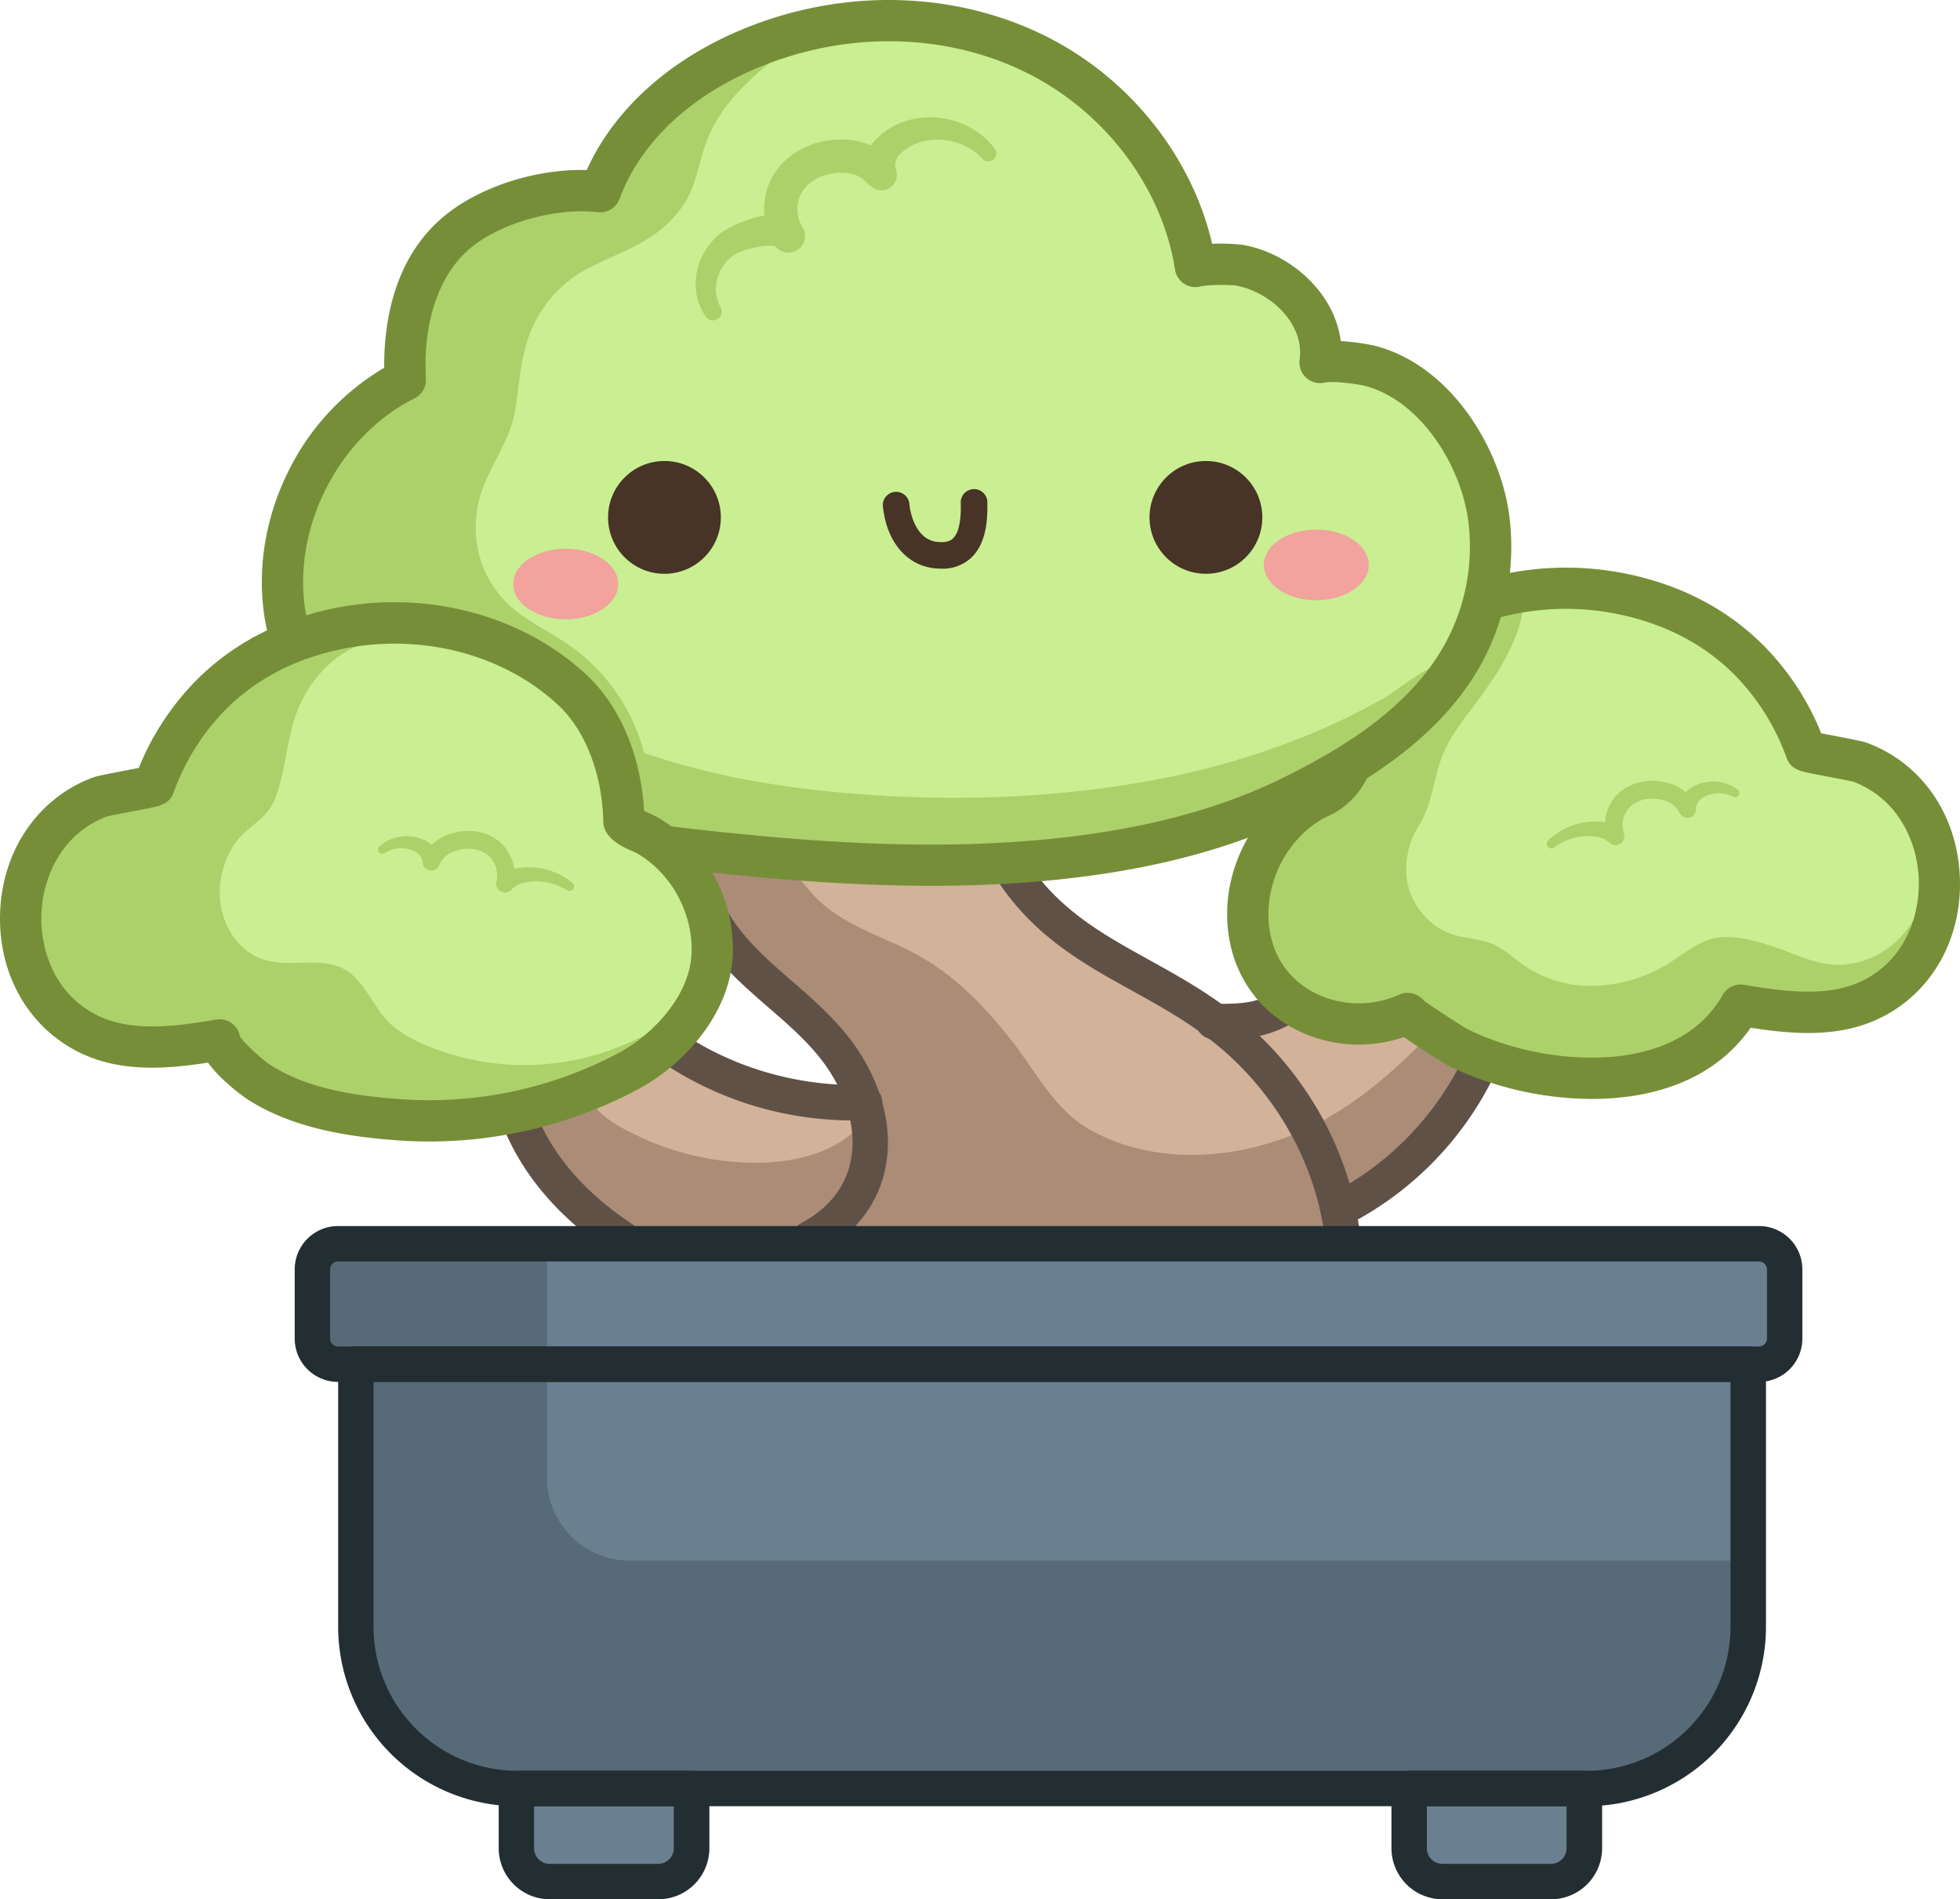 <?xml version="1.0" encoding="UTF-8" standalone="no"?>
<svg
   id="Layer_1"
   data-name="Layer 1"
   viewBox="0 0 882.028 854.627"
   version="1.1"
   sodipodi:docname="bonsai-logo-box.svg"
   width="882.028"
   height="854.627"
   inkscape:version="1.4.2 (ebf0e940, 2025-05-08)"
   xmlns:inkscape="http://www.inkscape.org/namespaces/inkscape"
   xmlns:sodipodi="http://sodipodi.sourceforge.net/DTD/sodipodi-0.dtd"
   xmlns="http://www.w3.org/2000/svg"
   xmlns:svg="http://www.w3.org/2000/svg">
  <sodipodi:namedview
     id="namedview907"
     pagecolor="#ffffff"
     bordercolor="#666666"
     borderopacity="1.0"
     inkscape:pageshadow="2"
     inkscape:pageopacity="0.0"
     inkscape:pagecheckerboard="0"
     showgrid="false"
     width="2000px"
     fit-margin-top="0"
     fit-margin-left="0"
     fit-margin-right="0"
     fit-margin-bottom="0"
     inkscape:zoom="0.16470374"
     inkscape:cx="1223.4088"
     inkscape:cy="118.3944"
     inkscape:window-width="1440"
     inkscape:window-height="770"
     inkscape:window-x="0"
     inkscape:window-y="25"
     inkscape:window-maximized="0"
     inkscape:current-layer="Layer_1"
     inkscape:showpageshadow="2"
     inkscape:deskcolor="#d1d1d1" />
  <defs
     id="defs826">
    <style
       id="style824">.cls-1{fill:#d2b299;}.cls-2{fill:#6a7f90;}.cls-3{fill:#c9ef92;}.cls-4{fill:#aa8c77;}.cls-5{fill:#acd16b;}.cls-6{fill:#576a77;}.cls-7{fill:#605147;}.cls-8{fill:#232e33;}.cls-9{fill:#778e39;}.cls-10{fill:#f2a39e;}.cls-11{fill:#473426;}</style>
  </defs>
  <path
     class="cls-1"
     d="m 602.664,542.827 c -2,3.82 3.08,9.43 -0.72,12.88 -3.42,3.11 -13,3.2 -17.44,3.74 -12.42,1.52 -25,1.37 -37.48,1.21 l -8.41,-0.11 c -27.56,-0.35 -55.31,0 -82.81,-1.28 -27.5,-1.28 -55.57,0.86 -83.1,1.35 -11.41,0.2 -22.71,1.53 -34.12,1.58 -11.68,0.06 -23.33,-0.84 -35,-1.73 -5,-0.39 -10,-0.78 -15,-1.2 -4.11,-0.35 -9.8,0.11 -13.66,-1.36 -5.74,-2.18 -11.57,-10.3 -15.68,-14.79 a 174.39,174.39 0 0 1 -27.82,-40.6 2.89,2.89 0 0 1 -0.43,-1.77 2.77,2.77 0 0 1 1.26,-1.51 c 6.56,-4.6 14.8,-5.86 22.38,-8.47 9.1,-3.14 17.31,-8.29 26.14,-12 5.95,-2.52 12.1,-6.67 18.29,-8.34 4.47,-1.21 7.78,2.51 11.56,4.77 a 132.09,132.09 0 0 0 75.69,18.36 c -8.49,-18.11 -22.13,-33.21 -35.58,-48 l -14.45,-15.91 c -11.71,-12.92 -23.86,-26.72 -27.21,-43.81 -0.32,0.06 0,0.19 -0.14,-0.11 a 9.65,9.65 0 0 1 10.65,-3.58 c 28.38,9.3 57.7,4.62 87.57,4.72 l 44.66,0.15 a 73,73 0 0 1 10.15,10.72 141.3,141.3 0 0 0 42.06,37.49 c 12.77,7.43 26.73,12.86 38.68,21.53 a 27.05,27.05 0 0 0 6.2,3.82 c 3.44,1.28 7.26,0.86 10.87,0.19 a 101.42,101.42 0 0 0 17.87,-5.58 c 5.51,-2.11 10.9,1.77 16.61,3.13 a 70,70 0 0 0 37.77,-1.48 c 1.49,-0.49 10.39,6.32 12.13,7.28 q 6.53,3.62 13.31,6.75 c 3.42,1.58 7.86,2.13 8.5,6.11 0.7,4.32 -2.9,10.17 -4.94,13.72 a 122.32,122.32 0 0 1 -56.48,50.75 3.59,3.59 0 0 0 -1.88,1.38 z"
     id="path828" />
  <path
     class="cls-2"
     d="m 786.664,618.007 a 1074.56,1074.56 0 0 1 -0.71,116.73 c -0.44,7.32 -1,14.71 -3.06,21.74 -4.29,14.41 -15,26.33 -27.62,34.42 -12.62,8.09 -27.26,12.66 -41.94,15.89 0.69,7.86 1.36,15.88 -0.54,23.54 -1.9,7.66 -4.52,14.44 -12.36,15.3 a 371.18,371.18 0 0 1 -45.83,2.14 c -5.39,-0.08 -11.14,-0.4 -15.46,-3.61 -5.51,-4.1 -7.06,-11.73 -6.77,-18.59 0.29,-6.86 2,-13.71 1.2,-20.54 -107.24,-0.55 -214,1.34 -321.22,1.52 a 66.81,66.81 0 0 1 -1.78,31 c -0.89,2.94 -2.09,6 -4.53,7.83 -2.44,1.83 -6,2.22 -9.19,2.39 q -22.38,1.2 -44.81,0.41 c -4.65,-0.16 -9.57,-0.47 -13.41,-3.1 -5,-3.44 -6.93,-10 -7.21,-16.11 -0.28,-6.11 0.66,-12.26 -0.33,-18.29 a 6.18,6.18 0 0 0 -1.38,-3.38 c -1,-1.07 -2.61,-1.36 -4.07,-1.63 -31.71,-5.85 -58.71,-32 -65.56,-63.52 -1.9,-8.71 -2.36,-17.66 -2.63,-26.57 a 600.42,600.42 0 0 1 5.19,-98.38 c 47.24,-0.15 92.51,-5.65 139.75,-5.23 q 22.77,0.2 45.54,0.45 l 33,0.35 25.53,0.3 q 62.46,0.85 124.88,3.53 c 77.73,3.34 154.13,3.46 231.47,-4.94 8.23,-0.93 23.45,-1.91 23.85,6.35 z"
     id="path830" />
  <path
     class="cls-3"
     d="m 671.954,233.077 c -5,-31.87 -27.7,-60.36 -57.65,-72.36 -6.72,-2.68 -13.6,-1.51 -19.83,2.16 a 42.74,42.74 0 0 0 -46.33,-47.25 c -2.35,0.21 -4.76,0.61 -7,0 -5.85,-1.65 -7.68,-8.83 -9,-14.76 -7.06,-31.46 -26.75,-54.92 -53,-72.43 -11.81,-7.89 -26.52,-9.92 -40,-14.52 -20,-6.84 -41.81,-8.77 -62.63,-4.58 -11.92,2.4 -23.37,6.77 -34.46,11.68 -15.52,6.88 -30.79,14.72 -43.82,25.59 -13.03,10.87 -26.35,23.8 -30.8,40.18 -12.77,-1.4 -26.49,-1.23 -38.69,3 -12.47,4.31 -17.59,10.58 -26,19.57 -15.32,16.35 -25.32,38.52 -20.84,61.38 -29.32,15.74 -51,45.63 -55.31,78.62 a 96.71,96.71 0 0 0 2.88,38.47 c 6.64,-4.54 14.23,-5.8 22,-6.46 0.72,-0.29 1.44,-0.56 2.18,-0.8 7.17,-2.37 15.38,-3.12 22.83,-3.84 12.18,-1.18 24.3,0.93 35.72,5.18 12.63,4.71 24.49,10.69 34.78,19.5 a 58.64,58.64 0 0 1 7.93,8.59 c 1.46,1.6 2.87,3.24 4.22,4.94 l 2.22,2.2 c 2.2,2.18 4.45,4.34 6.49,6.68 6,6.94 10.57,14.25 13.17,23.12 a 101.35,101.35 0 0 1 3.6,21.46 60.64,60.64 0 0 1 8.88,6.14 95.75,95.75 0 0 1 7.6,7 l 36.84,4.14 c 41.24,4.64 82,2.69 122.92,-0.37 42.53,-3.18 83.12,-10.51 122.54,-27.45 13.12,-5.63 26.07,-12.25 37.09,-21.43 9.37,-7.81 20.23,-17 28.38,-26 18.47,-20.7 27.4,-49.92 23.09,-77.35 z"
     id="path832" />
  <path
     class="cls-3"
     d="m 282.314,365.487 c -1.29,-1.93 -2.05,-4.35 -2.77,-8.59 -4.83,-28.5 -23.12,-55.35 -49.12,-68.57 -21.45,-10.91 -48.55,-9.23 -71.63,-6.22 -22.61,2.95 -46.13,12.29 -62.72,28.23 a 73,73 0 0 0 -15.65,22.7 c -1.66,3.6 -9.18,19.26 -12.65,20 -22.48,4.46 -43.54,11.1 -53.41,33.14 -7.71,17.23 -9.19,38.69 -1,56 5.25,11.13 14.45,20.55 25.87,25.11 9.85,3.92 20.58,4 31,2.67 9.82,-1.28 19.69,-6.92 29.35,-2.31 12.21,5.82 18.21,18.82 29.93,24.88 13.46,7 29,7.91 43.85,8.77 l 28.52,1.65 c 27.19,1.58 54,-10.09 78.12,-22.72 11.39,-6 20.5,-7.32 29.49,-16.52 8.99,-9.2 14.91,-21.77 14.44,-34.62 -0.55,-15 -8.73,-29.14 -18,-40.52 a 111.13,111.13 0 0 0 -15.76,-15.89 c -4,-3.25 -6.31,-4.87 -7.86,-7.19 z"
     id="path834" />
  <path
     class="cls-3"
     d="m 858.564,356.557 a 42.15,42.15 0 0 0 -10.74,-10.23 c -10.47,-6.41 -24.86,-3.76 -35.92,-9.1 a 108.85,108.85 0 0 0 -33.58,-48.58 c -14.47,-12 -35.88,-23 -55,-23.11 a 322.06,322.06 0 0 0 -52.8,3.71 c -6,18.31 -15.08,35.33 -29.09,49 a 35,35 0 0 1 -4.27,5.26 51.06,51.06 0 0 1 -6.33,5.28 26.42,26.42 0 0 1 -4.79,4.42 l -5.2,3.68 -0.55,0.41 a 3,3 0 0 1 -0.2,0.24 l -0.15,0.2 c -1.31,1.85 -2.7,3.73 -4.18,5.43 a 25.47,25.47 0 0 1 -18.19,8.91 c -0.85,0.68 -1.71,1.38 -2.55,2.08 a 16.21,16.21 0 0 1 -2.92,2.48 c -12.67,11 -23.85,24.14 -28.89,40 -6,19 0.15,38.95 14.89,52.09 a 59.29,59.29 0 0 0 25.25,13.21 c 11,2.68 24.19,-1.71 34.7,-5.12 a 72.5,72.5 0 0 0 34.25,21.61 c 8.8,2.7 18,3.91 27.13,4.82 16.22,1.61 32.85,2.26 48.57,-2 15.72,-4.26 30.58,-14.23 37.42,-29 8.55,1 17.32,0 25.87,1 a 102.76,102.76 0 0 0 14.12,1 c 19.66,-0.46 38.48,-13.36 46,-31.52 9.01,-21.84 1.71,-47.7 -12.85,-66.17 z"
     id="path836" />
  <path
     class="cls-4"
     d="m 597.644,558.507 -74,-0.24 -47.91,-0.16 -104,-0.33 c 2.23,-8.37 8.75,-14.83 12.7,-22.53 6.16,-12 5.69,-26.59 1.22,-39.31 -4.47,-12.72 -12.58,-23.82 -21.37,-34 -21.15,-24.61 -47.89,-47.31 -54.82,-79 -0.05,-0.22 25.57,2.57 27.75,2.6 8.06,0.1 12.79,0.4 19.21,6.54 4.2,4 7.62,8.78 11.79,12.83 12.51,12.18 30.36,16.75 45.58,25.3 16.46,9.24 29.65,23.1 41.25,37.78 11.16,14.11 19.17,31.11 35.34,40.28 32.29,18.33 75.08,13 106.41,-4.85 17.65,-10 33,-23.69 47,-38.43 a 5,5 0 0 1 2.81,-1.85 4.71,4.71 0 0 1 2.51,0.65 50.13,50.13 0 0 1 12.56,8.68 c 1.48,1.4 2.95,3 3.27,5 a 9.9,9.9 0 0 1 -1,5 103.36,103.36 0 0 1 -42.3,50.17 c -4.17,2.52 -10.29,4.33 -14,7.44 -6.14,5.25 0.02,18.46 -10,18.43 z"
     id="path838" />
  <path
     class="cls-5"
     d="m 151.424,281.327 c 0.72,-0.29 1.44,-0.56 2.18,-0.8 7.17,-2.37 15.38,-3.12 22.83,-3.84 a 76.2,76.2 0 0 1 25.22,2 c 25.5,6.17 48.49,25.27 64.41,45.54 5.61,7.14 10.6,14.85 17.18,21.1 1.37,1.3 3.31,2.62 5,1.77 a 3.5,3.5 0 0 0 1.55,-1.83 c 1,-2.36 0.45,-5.05 -0.21,-7.52 a 85.58,85.58 0 0 0 -33.39,-47.42 c -7.83,-5.45 -16.57,-9.57 -24.06,-15.5 -14.35,-11.34 -20.56,-29.13 -17.12,-47.22 3,-15.74 14.64,-27.8 17,-44 1.69,-11.47 2.41,-23.27 6.65,-34.06 a 55.61,55.61 0 0 1 26.37,-29 c 16.54,-8.39 30.92,-11.91 42.21,-27.87 6.3,-8.91 7.13,-20.06 11.1,-30 7.14,-17.81 21.61,-29.32 36.09,-41 -2,-2 -5.28,-1.42 -8,-0.67 a 157.09,157.09 0 0 0 -20.57,7.09 c -5.72,2.46 -11.06,7.69 -15.93,11.63 a 170.13,170.13 0 0 0 -30.56,31.45 c -3.13,4.29 -6.24,8.89 -10.94,11.36 -2.87,1.5 -6.11,2.08 -9.28,2.68 a 349.54,349.54 0 0 0 -34.08,8.29 c -8.07,2.41 -16.26,5.21 -22.79,10.54 -5.46,4.46 -9.45,10.46 -12.93,16.59 -6.67,11.76 -11.86,24.8 -11.82,38.32 0,3 0.23,6.25 -1.32,8.84 a 15.8,15.8 0 0 1 -4.61,4.26 c -25,18 -39.74,48.44 -41.76,79.21 a 137.87,137.87 0 0 0 2,35.1 c 6.06,-3.37 12.77,-4.42 19.58,-5.04 z"
     id="path840" />
  <path
     class="cls-5"
     d="m 650.214,299.267 c -2.95,-3.46 -22.72,12.13 -26.58,14.35 a 298.16,298.16 0 0 1 -33.85,16.64 352.86,352.86 0 0 1 -71.25,20.86 c -45.31,8.39 -92.68,9.72 -138.55,5.66 -36.3,-3.22 -71.82,-9.86 -105.32,-23.77 a 55.57,55.57 0 0 1 6.32,13.93 101.35,101.35 0 0 1 3.6,21.46 60.64,60.64 0 0 1 8.88,6.14 90.34,90.34 0 0 1 11.36,11.07 q 5.93,0.38 11.87,0.44 c 9.42,0.1 18.83,-0.4 28.25,-0.35 30,0.14 60,5.72 89.8,2.95 19.54,-1.82 39.12,-3.33 58.61,-5.58 17.89,-2.07 40.18,-2.77 56.68,-10.34 30.58,-14 63.52,-23.15 88.44,-47.33 6,-5.8 11.56,-12.73 12.7,-21 0.25,-1.77 0.25,-3.76 -0.96,-5.13 z"
     id="path842" />
  <path
     class="cls-5"
     d="m 302.424,461.567 c -7.68,1.9 -14.74,5.66 -22,8.72 a 114.79,114.79 0 0 1 -72.08,5.57 c -10.84,-2.77 -24,-7.36 -32.46,-15 -8.46,-7.64 -12,-21.24 -23,-25.7 -11.61,-4.67 -25.12,1 -37,-4.43 -10.73,-5 -17,-17.12 -17,-28.94 0,-9 3.48,-19.55 10,-26 5.69,-5.66 11.78,-8.39 14.93,-16.5 4.51,-11.63 5,-24.35 8.88,-36.16 a 55.52,55.52 0 0 1 17,-25.65 c 8,-6.59 18.44,-10.48 28.82,-9.94 -26.77,-7.11 -56.08,-1.44 -76.34,17.45 -11.2,10.45 -19.25,23.79 -26.59,37.23 -1.75,3.2 -3.59,6.55 -6.64,8.55 -2.49,1.63 -5.5,2.19 -8.4,2.85 -20.87,4.79 -40.37,17.9 -49.87,37.08 -9.5,19.18 -7.35,44.4 7.53,59.79 8.69,9 20.78,14.09 33.05,16.47 12.27,2.38 24.88,2.26 37.38,2.18 3.41,0 6.93,0 10.06,1.32 a 27.31,27.31 0 0 1 6.18,4.2 146.79,146.79 0 0 0 101.16,32 c 36.1,-2.53 71.58,-18.73 96.39,-45.09 z"
     id="path844" />
  <path
     class="cls-4"
     d="m 340.894,523.217 c 17.71,-0.13 36.71,-4.94 47.91,-18.67 a 2.89,2.89 0 0 1 1.3,-1.08 c 1.35,-0.4 2.37,1.22 2.75,2.58 3,10.7 -0.78,22.13 -5.89,32 -4.21,8.11 -9.86,16.15 -18.31,19.62 -4.63,1.9 -9.72,2.27 -14.71,2.61 -21.77,1.51 -43.59,3 -65.37,1.92 -5,-0.25 -10.18,-0.67 -14.79,-2.71 -5.16,-2.28 -9.24,-6.4 -13.14,-10.48 -10.22,-10.68 -20.48,-22.22 -24.77,-36.4 -0.78,-2.54 -1.32,-5.41 -0.11,-7.78 a 10.91,10.91 0 0 1 3.48,-3.58 80.92,80.92 0 0 1 8.75,-5.63 c 7.22,-4 13.55,-5.17 18.82,1.43 5.27,6.6 12.78,10.56 20.54,14.24 a 123.48,123.48 0 0 0 53.54,11.93 z"
     id="path846" />
  <path
     class="cls-5"
     d="m 869.834,404.097 c -0.14,-2 -0.27,-6.61 -2.21,-6.25 -2.18,10 -7.18,19.41 -14.79,26.2 -7.61,6.79 -17.88,10.75 -28,10 -8.63,-0.66 -16.62,-4.53 -24.78,-7.4 -8.16,-2.87 -19.29,-6.11 -27.85,-4.6 -8.56,1.51 -16.77,9.15 -24.27,13.19 a 67.27,67.27 0 0 1 -33.36,8.38 53.38,53.38 0 0 1 -26.83,-7.92 c -5.38,-3.38 -9.56,-8 -15.44,-10.64 -5.17,-2.33 -11.19,-2.7 -16.5,-4 -10.06,-2.42 -18,-10.4 -21.35,-19.9 -3.26,-9.2 -1.41,-21 3.79,-29.18 6,-9.37 6.54,-19.47 10.06,-29.79 3.3,-9.69 9.86,-17.85 16,-26 9.15,-12.19 17.8,-25.34 20.83,-40.28 a 6.32,6.32 0 0 0 -0.09,-3.92 c -1.34,-2.85 -7.58,-1.38 -9.73,-0.45 -3.59,1.57 -6,5 -8.15,8.22 q -6.65,9.93 -13.06,20 -3.32,5.19 -6.56,10.41 c -1.85,3 -4.22,5.35 -6.11,8.13 a 35,35 0 0 1 -4.27,5.26 51.06,51.06 0 0 1 -6.33,5.28 26.42,26.42 0 0 1 -4.79,4.42 l -5.2,3.68 -0.55,0.41 a 3,3 0 0 1 -0.2,0.24 l -0.15,0.2 c -1.31,1.85 -2.7,3.73 -4.18,5.43 a 25.5,25.5 0 0 1 -18.59,8.94 v 0 a 48.11,48.11 0 0 1 -6.3,8.59 c -4.78,5.16 -10.81,9.06 -15.49,14.31 -8.94,10 -12.11,24.18 -11.51,37.61 0.45,10 2.89,20.11 8.58,28.34 10.52,15.22 31.1,21.5 49.28,18 2.84,-0.54 5.72,-1.29 8.58,-0.88 a 22.31,22.31 0 0 1 7.36,3 c 29.76,16.33 63.49,28.36 97.19,24.3 a 61.24,61.24 0 0 0 18.48,-4.8 c 12,-5.57 20.76,-16.31 29,-26.7 a 109.16,109.16 0 0 0 41.22,2.91 67.5,67.5 0 0 0 12.22,-2.51 c 20.75,-6.68 35.55,-28.5 34.05,-50.23 z"
     id="path848" />
  <path
     class="cls-5"
     d="m 670.274,269.917 a 148.44,148.44 0 0 1 -6,15.3 113.32,113.32 0 0 1 17.49,-13.26 c 5.86,-3.75 1.51,-3.21 -2.65,-3 a 86.51,86.51 0 0 0 -8.84,0.96 z"
     id="path850" />
  <rect
     class="cls-2"
     x="140.584"
     y="558.497"
     width="662.55"
     height="52.54"
     rx="12.41"
     id="rect852" />
  <path
     class="cls-6"
     d="m 283.294,702.247 a 37.25,37.25 0 0 1 -37.14,-37.14 v -105.44 c -31.1,0 -65.42,-4.16 -96,1.08 a 12.38,12.38 0 0 0 -4.2,1.25 c -3.17,1.85 -4,6 -4.39,9.62 a 99.07,99.07 0 0 0 1.86,30.91 c 0.52,2.35 1.24,4.86 3.15,6.32 2.28,1.73 5.44,1.41 8.24,2 11.45,2.3 5.28,65.43 5.28,76.67 v 44.55 a 73,73 0 0 0 72.75,72.75 h 481.11 c 64.05,0 72.6,-62.65 72.75,-102.55 z"
     id="path854" />
  <path
     class="cls-7"
     d="m 363.904,565.597 a 8,8 0 0 1 -3.74,-15 c 11.41,-6 18.77,-14.46 21.89,-25 3.51,-11.94 1.23,-26 -6.43,-39.71 -7.26,-12.97 -18.2,-22.5 -29.83,-32.56 -14.71,-12.79 -29.92,-26 -37.61,-46.86 a 8,8 0 1 1 14.94,-5.51 c 6.3,16.98 19.3,28.37 33.12,40.37 12.12,10.54 24.66,21.43 33.27,36.79 9.77,17.44 12.55,35.91 7.81,52 -4.31,14.63 -14.58,26.59 -29.71,34.6 a 7.88,7.88 0 0 1 -3.71,0.88 z"
     id="path856" />
  <path
     class="cls-7"
     d="m 604.054,563.547 a 8,8 0 0 1 -7.89,-7 c -3.66,-28.61 -17.34,-56 -38.51,-77.27 -15.17,-15.21 -32.08,-24.57 -48.43,-33.62 -22,-12.16 -44.67,-24.73 -61.31,-50.89 a 8,8 0 1 1 13.43,-8.44 c 14.47,22.74 34.44,33.79 55.59,45.5 17.32,9.59 35.23,19.5 52,36.3 23.64,23.7 38.93,54.42 43,86.5 a 8,8 0 0 1 -6.89,8.91 8.72,8.72 0 0 1 -0.99,0.01 z"
     id="path858" />
  <path
     class="cls-7"
     d="m 602.154,552.427 a 8,8 0 0 1 -3.55,-15.1 c 26.59,-13.22 49,-36.71 61.42,-64.43 a 8,8 0 1 1 14.53,6.52 148.48,148.48 0 0 1 -68.86,72.17 7.82,7.82 0 0 1 -3.54,0.84 z"
     id="path860" />
  <path
     class="cls-7"
     d="m 549.424,467.607 h -2.6 a 8,8 0 1 1 0.19,-15.92 c 13.52,0.17 19.93,-0.8 29,-6.54 a 8,8 0 1 1 8.5,13.46 c -11.73,7.42 -20.96,9 -35.09,9 z"
     id="path862" />
  <path
     class="cls-7"
     d="m 280.494,565.697 a 7.91,7.91 0 0 1 -4.37,-1.31 c -25.39,-16.69 -42.63,-37.34 -51.24,-61.38 a 8,8 0 1 1 15,-5.37 c 7.42,20.71 22.56,38.69 45,53.44 a 8,8 0 0 1 -4.38,14.62 z"
     id="path864" />
  <path
     class="cls-7"
     d="m 383.994,504.157 a 153.55,153.55 0 0 1 -88.82,-28.08 8,8 0 0 1 9.25,-13 c 23.54,16.79 54,25.93 83.62,25.06 a 8,8 0 1 1 0.47,15.92 c -1.51,0.08 -3.02,0.1 -4.52,0.1 z"
     id="path866" />
  <path
     class="cls-8"
     d="m 791.604,621.827 h -639.5 a 19.5,19.5 0 0 1 -19.48,-19.5 v -31.14 a 19.5,19.5 0 0 1 19.48,-19.49 h 639.5 a 19.5,19.5 0 0 1 19.48,19.49 v 31.14 a 19.5,19.5 0 0 1 -19.48,19.5 z m -639.5,-54.2 a 3.61,3.61 0 0 0 -3.56,3.56 v 31.14 a 3.61,3.61 0 0 0 3.56,3.56 h 639.5 a 3.61,3.61 0 0 0 3.56,-3.56 v -31.14 a 3.61,3.61 0 0 0 -3.56,-3.56 z"
     id="path868" />
  <path
     class="cls-8"
     d="m 713.954,812.767 h -481.07 a 80.81,80.81 0 0 1 -80.71,-80.72 v -118.19 a 8,8 0 0 1 8,-8 h 626.54 a 8,8 0 0 1 8,8 v 118.19 a 80.81,80.81 0 0 1 -80.76,80.72 z m -545.86,-190.94 v 110.22 a 64.86,64.86 0 0 0 64.79,64.79 h 481.07 a 64.87,64.87 0 0 0 64.8,-64.79 v -110.22 z"
     id="path870" />
  <path
     class="cls-8"
     d="m 296.214,854.627 h -48.87 a 23,23 0 0 1 -22.92,-22.93 v -26.9 a 8,8 0 0 1 8,-8 h 78.81 a 8,8 0 0 1 8,8 v 26.9 a 23,23 0 0 1 -23.02,22.93 z m -55.87,-41.86 v 18.93 a 7,7 0 0 0 7,7 h 48.87 a 7,7 0 0 0 7,-7 v -18.93 z"
     id="path872" />
  <path
     class="cls-8"
     d="m 697.974,854.627 h -48.86 a 23,23 0 0 1 -22.94,-22.93 v -26.9 a 8,8 0 0 1 8,-8 h 78.8 a 8,8 0 0 1 8,8 v 26.9 a 23,23 0 0 1 -23,22.93 z m -55.87,-41.86 v 18.93 a 7,7 0 0 0 7,7 h 48.86 a 7,7 0 0 0 7,-7 v -18.93 z"
     id="path874" />
  <path
     class="cls-9"
     d="m 679.244,232.397 c -3.85,-30.72 -26.4,-68.09 -60.58,-76.82 a 99.4,99.4 0 0 0 -15.31,-2.11 c -2.79,-22.18 -23.16,-39.65 -44.12,-43.3 a 86,86 0 0 0 -13.76,-0.46 c -8.91,-38.51 -36.17,-73.38 -72.81,-92.38 -37.36,-19.4 -83,-22.67 -125.33,-9 -39.45,12.78 -69.41,37.41 -83.3,68.18 -21.53,-0.58 -45.57,6.65 -61.77,18.87 -25.19,19 -29.54,50 -29.36,70.11 a 110.81,110.81 0 0 0 -42.71,45.72 c -10.81,21.25 -14.71,45.19 -11,67.42 a 109.52,109.52 0 0 0 3,12.87 25,25 0 0 1 4.24,-2 l 1.44,-0.5 c 0.47,-0.37 0.94,-0.73 1.43,-1.06 a 32.63,32.63 0 0 1 9.9,-4.57 c -0.65,-2.53 -1.21,-5.12 -1.66,-7.8 -6.34,-37.77 14.72,-79.18 49,-96.3 a 9.3,9.3 0 0 0 5.12,-8.81 c -1.45,-26.72 6.5,-48.67 21.81,-60.23 12.25,-9.24 31.63,-15.14 48.46,-15.14 a 64.16,64.16 0 0 1 7.15,0.38 9.28,9.28 0 0 0 9.74,-6 c 10.46,-28.41 37.52,-51.53 74.25,-63.43 37.6,-12.19 78.08,-9.36 111,7.77 34.25,17.79 59.05,51.33 64.71,87.53 a 9.28,9.28 0 0 0 11.21,7.63 c 5,-1.12 14.18,-0.72 16.11,-0.48 15.42,2.74 31,17.08 28.75,33.36 a 9.29,9.29 0 0 0 11.18,10.34 c 4.09,-0.9 15.1,0.66 18,1.4 25.27,6.46 43.61,36.15 46.75,61.13 a 90.91,90.91 0 0 1 -14.31,61.31 c -16.86,25.59 -45.05,41.93 -67.74,53.3 -31.67,15.88 -69.75,25.4 -116.41,29.09 -51,4 -101,-0.07 -143.26,-4.6 -10.81,-1.17 -21.54,-2.47 -32.07,-4 a 65.31,65.31 0 0 1 6.47,4.71 85.35,85.35 0 0 1 15.88,16.9 l 7.74,0.85 c 29.12,3.13 64.83,6.31 102.21,6.31 14.67,0 29.61,-0.49 44.5,-1.67 49.09,-3.88 89.41,-14 123.27,-31 24.75,-12.41 55.63,-30.4 75,-59.68 a 109.43,109.43 0 0 0 17.18,-73.84 z"
     id="path876" />
  <path
     class="cls-9"
     d="M 654.254,301.137 Z"
     id="path878" />
  <path
     class="cls-9"
     d="m 881.894,393.257 c -1.6,-27.34 -17.47,-49.93 -41.54,-58.93 -1.7,-0.64 -4.45,-1.21 -13.72,-3 -2.12,-0.41 -4.85,-0.92 -7.06,-1.36 a 119.8,119.8 0 0 0 -26.15,-39.73 c -15.67,-15.6 -35.42,-26.19 -58.72,-31.46 a 136,136 0 0 0 -61.18,0.27 163.66,163.66 0 0 1 -7.1,21.37 116.67,116.67 0 0 1 64.18,-3.53 c 19.83,4.5 36.56,13.41 49.71,26.51 a 102.74,102.74 0 0 1 23.69,37.66 c 1.87,5.07 6.17,5.95 10.73,6.89 2.32,0.48 5.41,1.06 8.5,1.65 3.75,0.71 9.38,1.78 10.84,2.17 20.23,7.7 28.42,27 29.33,42.57 0.93,15.93 -5,36.55 -24.55,46.61 -15.35,7.92 -35.11,5.42 -54,2.19 a 9.31,9.31 0 0 0 -9.66,4.59 c -11.77,20.8 -34.17,26.66 -50.87,27.9 -20.81,1.54 -44.58,-3.07 -63.53,-12.33 -2.36,-1.24 -16.36,-10.24 -20.1,-13.09 a 9.3,9.3 0 0 0 -11.06,-2.62 44.32,44.32 0 0 1 -32.93,1.37 c -14.91,-5.34 -24.27,-17.47 -25.7,-33.28 -1.7,-18.9 8.06,-37.9 24.31,-47.3 0.62,-0.36 1.59,-0.78 2.61,-1.23 a 35.84,35.84 0 0 0 18.12,-19.07 c 0.7,-1.69 -5.85,-2.86 -7.27,-2.68 -3.87,0.48 -7.24,2.91 -10.46,4.89 a 90.45,90.45 0 0 1 -16.89,8.13 c -2.41,0.87 -4.66,0.38 -6.54,2 a 58.44,58.44 0 0 0 -5.75,5.92 70.24,70.24 0 0 0 -15,29.16 66.84,66.84 0 0 0 -1.63,21.83 c 2.07,23 16.25,41.33 37.93,49.1 a 63.13,63.13 0 0 0 41.32,0.26 c 1.94,1.36 4.32,2.92 7.21,4.82 0.11,0.07 10.71,7 13.61,8.42 a 150,150 0 0 0 63.85,14.57 c 3.15,0 6.26,-0.12 9.32,-0.34 27.77,-2.07 49.08,-13 62.08,-31.7 20.16,3.16 41,4.57 59.53,-5 22.92,-11.83 36.17,-36.44 34.54,-64.2 z"
     id="path880" />
  <path
     class="cls-9"
     d="M 633.474,456.047 Z"
     id="path882" />
  <path
     class="cls-9"
     d="M 834.134,351.797 Z"
     id="path884" />
  <path
     class="cls-9"
     d="M 821.424,334.607 Z"
     id="path886" />
  <path
     class="cls-9"
     d="m 193.074,513.647 q -7.05,0 -14.08,-0.51 c -20.61,-1.49 -47,-5 -68,-18.72 -0.16,-0.11 -11.2,-7.62 -17.38,-16.26 -20,3.08 -40.55,4.37 -58.9,-5.09 -23,-11.84 -36.2,-36.45 -34.58,-64.21 1.6,-27.34 17.52,-49.93 41.54,-58.95 1.71,-0.64 4.46,-1.21 13.72,-3 2.12,-0.4 4.85,-0.92 7.07,-1.36 a 119.93,119.93 0 0 1 26.19,-39.75 v 0 c 15.67,-15.6 35.43,-26.19 58.72,-31.46 42.29,-9.58 87,1.68 116.61,29.38 15.13,14.14 24.44,36.27 25.88,61.21 l 1.73,0.78 a 43.4,43.4 0 0 1 4.43,2.15 c 21.77,12.59 35,37.13 33.68,62.52 -1.34,26 -22,48.59 -41.89,59.41 a 200,200 0 0 1 -94.74,23.86 z m -85.06,-47.22 c 2,3.17 10.3,10.56 13.18,12.45 17.33,11.35 39.62,14.32 59.14,15.73 a 181.38,181.38 0 0 0 98.62,-21.1 c 14.84,-8.07 31.25,-25.3 32.22,-44 0.94,-18.2 -8.88,-36.48 -24.43,-45.47 -0.62,-0.36 -1.59,-0.79 -2.62,-1.24 -3.3,-1.46 -7.84,-3.45 -10.9,-7.72 a 9.33,9.33 0 0 1 -1.74,-5.23 c -0.42,-21.45 -8,-41.06 -20.17,-52.47 -25.19,-23.55 -63.44,-33.07 -99.82,-24.83 -19.83,4.49 -36.56,13.41 -49.71,26.5 v 0 a 102.74,102.74 0 0 0 -23.69,37.68 c -1.87,5 -6.17,5.94 -10.73,6.87 -2.32,0.48 -5.41,1.07 -8.5,1.65 -3.75,0.71 -9.38,1.78 -10.83,2.17 -20.24,7.7 -28.42,27 -29.33,42.57 -0.93,15.94 5,36.55 24.55,46.62 15.34,7.91 35.1,5.41 54,2.18 a 9.28,9.28 0 0 1 10.74,7.69 z m 0.09,2.19 z m -0.36,-2.66 z m -12.51,-153.54 z"
     id="path888" />
  <ellipse
     class="cls-10"
     cx="254.584"
     cy="262.797"
     rx="23.62"
     ry="15.9"
     id="ellipse890" />
  <circle
     class="cls-11"
     cx="542.684"
     cy="232.817"
     r="25.38"
     id="circle892" />
  <path
     class="cls-11"
     d="m 423.664,255.897 a 28.49,28.49 0 0 1 -3.14,-0.18 c -12.45,-1.34 -21.31,-11.73 -23.11,-27.12 a 6,6 0 1 1 11.86,-1.39 c 0.3,2.59 2.33,15.54 12.53,16.64 4.79,0.51 6.44,-1 7,-1.51 2.51,-2.29 3.71,-7.52 3.57,-15.56 a 6,6 0 1 1 11.94,-0.21 c 0.13,7.52 -0.5,18.24 -7.45,24.59 a 18.87,18.87 0 0 1 -13.2,4.74 z"
     id="path894" />
  <circle
     class="cls-11"
     cx="299.014"
     cy="232.817"
     r="25.38"
     id="circle896" />
  <ellipse
     class="cls-10"
     cx="592.354"
     cy="254.197"
     rx="23.62"
     ry="15.9"
     id="ellipse898" />
  <path
     class="cls-5"
     d="m 170.754,380.827 a 19,19 0 0 1 3.11,-2.2 20.8,20.8 0 0 1 3.53,-1.5 19.59,19.59 0 0 1 7.72,-0.75 19.35,19.35 0 0 1 3.92,0.85 17,17 0 0 1 1.94,0.77 13.22,13.22 0 0 1 7.08,8.71 l -7.58,-0.83 v 0 a 18.4,18.4 0 0 1 4.61,-6.46 20.55,20.55 0 0 1 6.68,-3.86 25.22,25.22 0 0 1 14.64,-1 20.78,20.78 0 0 1 7,3.13 19.24,19.24 0 0 1 5.35,5.77 19.91,19.91 0 0 1 2.32,15.14 l -6.65,-3.81 v 0 a 17.4,17.4 0 0 1 8.88,-4.2 31.37,31.37 0 0 1 8.75,-0.09 31,31 0 0 1 15.52,6.72 2.1,2.1 0 0 1 -2.4,3.43 v 0 a 25.8,25.8 0 0 0 -13.48,-4.06 25.09,25.09 0 0 0 -6.83,0.88 9.77,9.77 0 0 0 -4.79,3 v 0 l -0.17,0.15 a 4,4 0 0 1 -6.52,-4 12,12 0 0 0 -1.42,-9 11.12,11.12 0 0 0 -3.11,-3.36 12.91,12.91 0 0 0 -4.34,-1.91 17.36,17.36 0 0 0 -10,0.71 10.6,10.6 0 0 0 -6.72,6 v 0 l -0.55,0.9 a 3.8,3.8 0 0 1 -7,-1.73 5.72,5.72 0 0 0 -1.65,-3.69 7.33,7.33 0 0 0 -1.94,-1.39 13.77,13.77 0 0 0 -2.51,-1 14.24,14.24 0 0 0 -5.61,-0.33 13.75,13.75 0 0 0 -5.41,2 l -0.08,0.05 a 1.91,1.91 0 0 1 -2.26,-3.07 z"
     id="path900" />
  <path
     class="cls-5"
     d="m 779.934,358.547 a 14.92,14.92 0 0 0 -2.7,-1.08 15.45,15.45 0 0 0 -2.85,-0.49 14.2,14.2 0 0 0 -5.56,0.75 13.29,13.29 0 0 0 -2.43,1.17 7.12,7.12 0 0 0 -1.83,1.52 5.76,5.76 0 0 0 -1.37,3.8 3.8,3.8 0 0 1 -6.87,2.27 l -0.63,-0.87 v 0 a 10.58,10.58 0 0 0 -7.15,-5.5 17.3,17.3 0 0 0 -10,0 13.11,13.11 0 0 0 -4.18,2.23 11.21,11.21 0 0 0 -2.85,3.58 12,12 0 0 0 -0.74,9.07 4,4 0 0 1 -6.18,4.49 l -0.21,-0.16 v 0 a 9.75,9.75 0 0 0 -5,-2.63 24.57,24.57 0 0 0 -6.88,-0.36 25.61,25.61 0 0 0 -13.13,5.05 v 0 a 2.11,2.11 0 0 1 -2.93,-0.48 2.09,2.09 0 0 1 0.28,-2.76 30.82,30.82 0 0 1 15,-7.86 31.61,31.61 0 0 1 8.73,-0.57 17.46,17.46 0 0 1 9.17,3.52 v 0 l -6.38,4.34 a 19.87,19.87 0 0 1 1.11,-15.25 19.12,19.12 0 0 1 4.91,-6.16 21,21 0 0 1 6.79,-3.65 25.24,25.24 0 0 1 14.68,-0.12 20.43,20.43 0 0 1 7,3.35 18.55,18.55 0 0 1 5.08,6.09 v 0 l -7.51,1.4 a 13.23,13.23 0 0 1 4.52,-7.91 12.64,12.64 0 0 1 1.84,-1.28 16.23,16.23 0 0 1 1.88,-0.92 19.06,19.06 0 0 1 3.85,-1.14 19.65,19.65 0 0 1 7.76,0.17 21,21 0 0 1 3.63,1.23 19.58,19.58 0 0 1 3.26,2 1.92,1.92 0 0 1 -2,3.24 z"
     id="path902" />
  <path
     class="cls-5"
     d="m 442.134,71.437 a 26.75,26.75 0 0 0 -5.28,-4.38 29.53,29.53 0 0 0 -6.23,-2.87 30.28,30.28 0 0 0 -6.7,-1.29 28,28 0 0 0 -6.68,0.31 25.18,25.18 0 0 0 -6.17,1.91 21.87,21.87 0 0 0 -5.17,3.41 c -0.35,0.36 -0.75,0.68 -1.08,1.07 l -0.52,0.55 a 4.44,4.44 0 0 0 -0.34,0.5 7.74,7.74 0 0 0 -0.87,2 6.82,6.82 0 0 0 0.16,3.88 6.92,6.92 0 0 1 -10.83,7.65 l -2.25,-1.75 v 0 a 13.23,13.23 0 0 0 -4.62,-3.46 16.28,16.28 0 0 0 -6.1,-1.21 c -0.57,0 -1.23,0 -1.79,0 -0.56,0 -1.14,0 -1.71,0.11 a 24.42,24.42 0 0 0 -3.4,0.59 21.64,21.64 0 0 0 -6.19,2.57 17,17 0 0 0 -4.63,4.15 14.35,14.35 0 0 0 -2.46,5.36 15.67,15.67 0 0 0 1.86,11.68 l -12.58,8.11 v 0 a 2.43,2.43 0 0 0 0.83,0.7 c 0.22,0.09 0.25,0 0.16,0 a 4.54,4.54 0 0 0 -1.8,-0.43 25.85,25.85 0 0 0 -6.3,0.45 46.83,46.83 0 0 0 -6.78,1.74 29.18,29.18 0 0 0 -3,1.18 l -0.49,0.23 -0.61,0.39 c -0.42,0.28 -0.83,0.57 -1.22,0.89 a 19.25,19.25 0 0 0 -6.64,10.39 16.8,16.8 0 0 0 1.54,12.3 v 0.08 a 3.92,3.92 0 0 1 -6.62,4.19 24.66,24.66 0 0 1 -3.9,-8.69 26.19,26.19 0 0 1 -0.43,-9.54 29.57,29.57 0 0 1 8.45,-17 c 0.58,-0.58 1.2,-1.13 1.83,-1.67 l 1,-0.79 c 0.44,-0.32 0.82,-0.58 1.2,-0.83 a 40.17,40.17 0 0 1 4.17,-2.3 59.94,59.94 0 0 1 8.31,-3.26 39.39,39.39 0 0 1 9.43,-1.79 19.87,19.87 0 0 1 6.07,0.58 13.68,13.68 0 0 1 3.76,1.62 12.23,12.23 0 0 1 3.63,3.49 v 0 a 7.5,7.5 0 0 1 -12.5,8.28 l -0.07,-0.09 -0.05,-0.09 a 30.51,30.51 0 0 1 -3.85,-23.16 28.79,28.79 0 0 1 1.94,-5.72 31.15,31.15 0 0 1 3.12,-5.26 32,32 0 0 1 8.75,-7.9 36.46,36.46 0 0 1 10.46,-4.38 37,37 0 0 1 5.53,-0.95 c 0.93,-0.11 1.86,-0.15 2.8,-0.18 0.94,-0.03 1.8,0 2.73,0 a 31.18,31.18 0 0 1 11.54,2.45 28.35,28.35 0 0 1 9.83,7.22 v 0 l -13,5.9 a 20.57,20.57 0 0 1 6.2,-16.07 c 0.33,-0.31 0.7,-0.65 1,-0.93 l 0.92,-0.8 c 0.61,-0.55 1.28,-1 1.92,-1.51 a 33.38,33.38 0 0 1 8.53,-4.4 36.13,36.13 0 0 1 9.16,-1.82 38.27,38.27 0 0 1 17.69,3.16 37,37 0 0 1 7.68,4.57 34,34 0 0 1 6.24,6.39 3.6,3.6 0 0 1 -5.52,4.59 z"
     id="path904" />
  <g
     aria-label="Bonsai Desk"
     id="text2289"
     style="font-size:533.333px;line-height:1.25;font-family:'Helvetica Neue';-inkscape-font-specification:'Helvetica Neue'" />
</svg>
